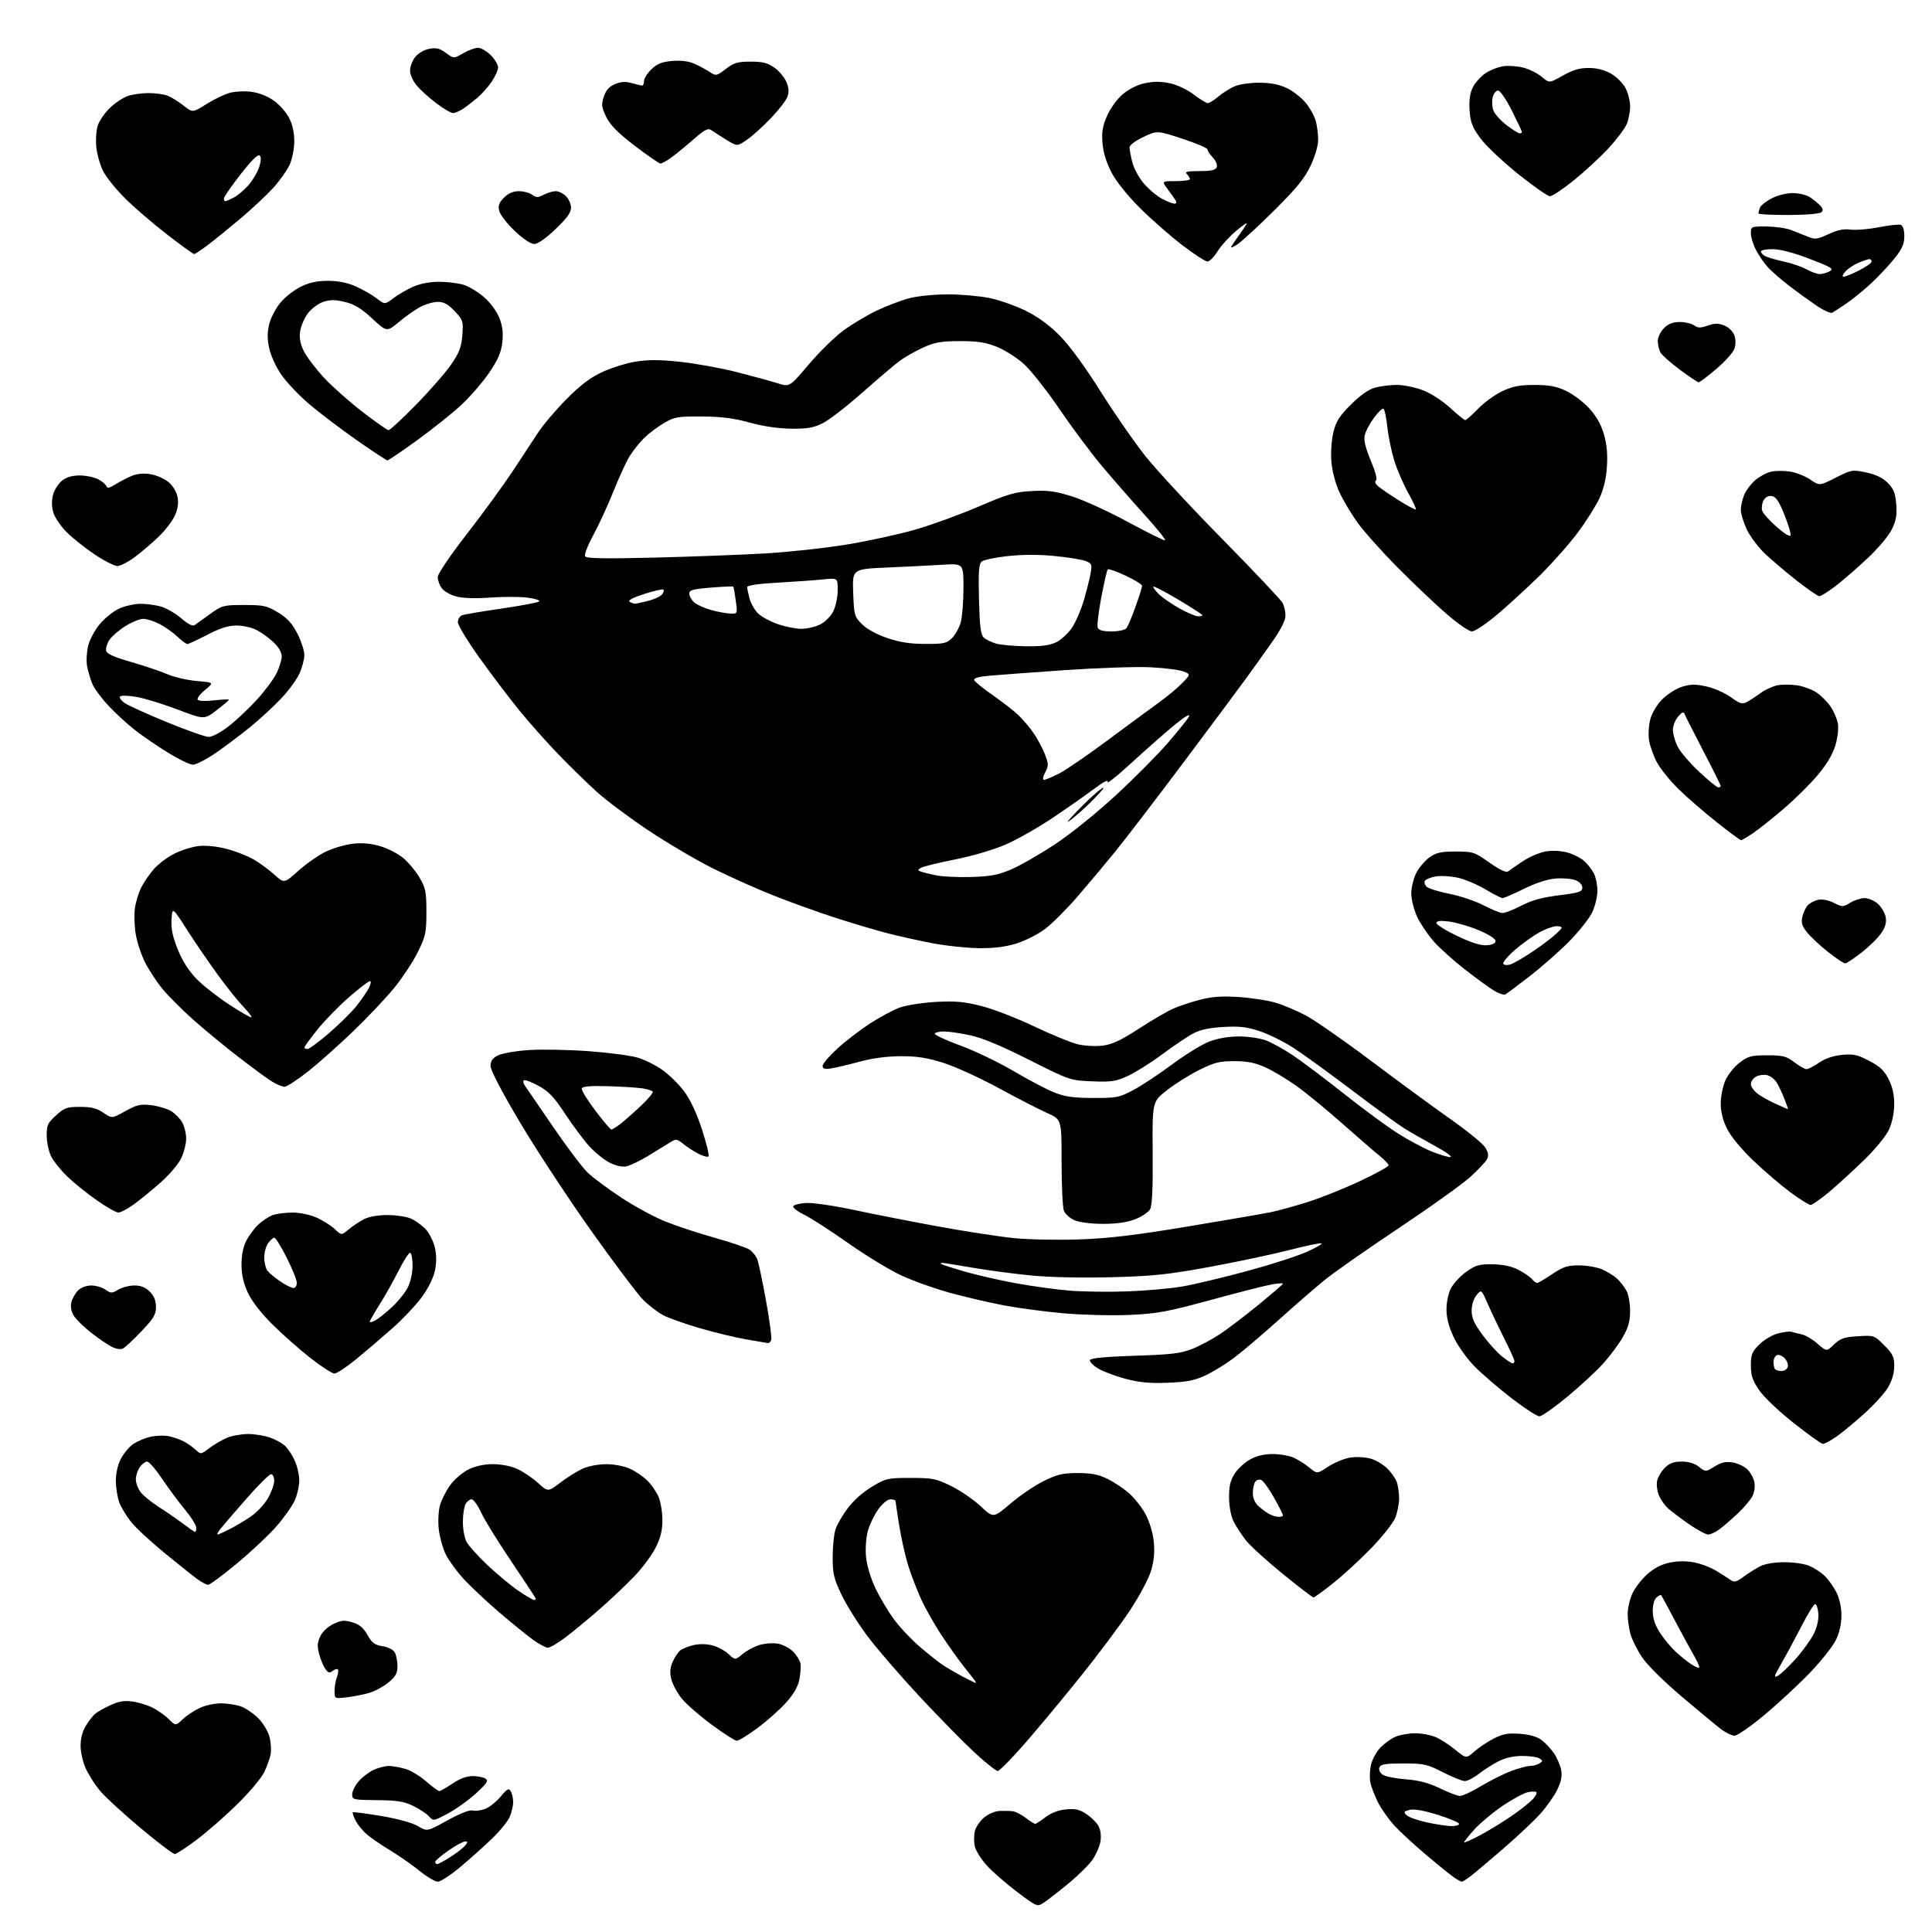<?xml version="1.0" encoding="UTF-8" standalone="no"?>
<svg 
  version="1.1" 
  xmlns="http://www.w3.org/2000/svg" 
  xmlns:xlink="http://www.w3.org/1999/xlink" 
  xmlns:svg="http://www.w3.org/2000/svg"
  xmlns:rdf="http://www.w3.org/1999/02/22-rdf-syntax-ns#"
  xmlns:cc="http://creativecommons.org/ns#"
  xmlns:dc="http://purl.org/dc/elements/1.1/"
  viewBox="0 0 768 768"
  width="768"
  height="768"
>
<style>svg {background-color: white; }</style>"
<path stroke="none" fill="black" fill-rule="evenodd" d="M414.88,756.36C412.28,758.05 412.21,758.02 404.09,751.89C399.60,748.50 394.17,743.73 392.03,741.29C389.88,738.86 387.84,735.55 387.49,733.93C387.13,732.32 387.13,729.66 387.49,728.03C387.85,726.39 389.50,723.92 391.15,722.53C392.85,721.09 395.53,719.95 397.33,719.88C399.07,719.82 401.40,719.86 402.50,719.98C403.60,720.09 405.93,721.27 407.68,722.59C409.43,723.92 411.15,725.00 411.50,725.00C411.85,725.00 413.70,723.81 415.61,722.35C417.86,720.63 420.74,719.54 423.79,719.26C427.56,718.91 429.19,719.29 431.99,721.19C433.90,722.49 436.05,724.67 436.76,726.03C437.51,727.48 437.80,729.95 437.45,732.00C437.13,733.92 435.72,737.16 434.33,739.20C432.94,741.23 428.58,745.55 424.65,748.78C420.72,752.02 416.32,755.43 414.88,756.36zM174.03,748.00C172.95,748.00 169.70,746.07 166.79,743.71C163.88,741.35 158.67,737.71 155.22,735.62C151.76,733.53 147.58,730.68 145.93,729.29C144.28,727.90 142.24,725.42 141.39,723.79C140.54,722.15 140.03,720.64 140.24,720.43C140.45,720.22 145.55,720.88 151.56,721.89C158.16,723.01 163.95,724.61 166.16,725.92C169.81,728.09 169.81,728.09 177.87,723.63C182.99,720.80 186.68,719.36 187.97,719.70C189.10,720.00 191.38,719.67 193.05,718.98C194.72,718.29 197.43,716.10 199.07,714.11C201.53,711.13 202.22,710.76 203.01,712.00C203.54,712.83 203.98,714.75 203.98,716.28C203.99,717.81 203.37,720.51 202.61,722.28C201.85,724.05 198.58,728.02 195.36,731.11C192.14,734.19 186.46,739.26 182.74,742.36C179.02,745.46 175.10,748.00 174.03,748.00zM581.09,748.00C580.73,748.00 579.33,747.23 577.97,746.29C576.61,745.34 571.67,741.36 567.00,737.42C562.33,733.49 556.62,728.23 554.31,725.73C552.01,723.23 549.04,719.00 547.71,716.34C546.38,713.68 545.03,710.12 544.71,708.44C544.39,706.76 544.51,703.67 544.98,701.58C545.45,699.49 547.11,696.42 548.67,694.77C550.23,693.11 552.95,691.13 554.72,690.38C556.49,689.62 559.99,689.00 562.50,689.00C565.01,689.00 568.64,689.66 570.57,690.47C572.50,691.27 576.05,693.54 578.45,695.51C582.82,699.10 582.82,699.10 586.16,696.18C588.00,694.58 591.49,692.26 593.92,691.03C597.44,689.24 599.54,688.87 604.18,689.21C607.95,689.48 611.00,690.35 612.76,691.66C614.27,692.77 616.50,695.16 617.73,696.95C618.95,698.75 620.23,701.73 620.58,703.58C621.03,705.98 620.59,708.22 619.03,711.45C617.82,713.93 614.79,718.24 612.28,721.03C609.78,723.81 603.18,730.03 597.61,734.84C592.05,739.64 586.20,744.57 584.62,745.79C583.03,747.01 581.44,748.00 581.09,748.00zM173.80,741.00C174.25,741.00 176.61,739.73 179.05,738.17C181.50,736.61 184.12,734.59 184.87,733.67C186.03,732.26 186.03,732.00 184.88,732.00C184.13,732.00 181.15,733.63 178.26,735.62C175.37,737.61 173.00,739.64 173.00,740.12C173.00,740.60 173.36,741.00 173.80,741.00zM69.47,737.00C68.76,737.00 62.54,732.27 55.65,726.49C48.76,720.71 41.53,714.05 39.60,711.68C37.66,709.32 35.17,705.39 34.06,702.94C32.95,700.50 32.04,696.48 32.03,694.00C32.01,691.15 32.78,688.23 34.13,686.02C35.30,684.10 36.98,681.94 37.88,681.21C38.77,680.48 41.48,678.96 43.90,677.83C47.18,676.30 49.42,675.92 52.66,676.37C55.05,676.69 58.70,677.83 60.77,678.88C62.83,679.94 65.71,681.99 67.17,683.44C69.81,686.08 69.81,686.08 72.65,683.41C74.22,681.93 77.30,679.90 79.50,678.89C81.70,677.87 85.53,677.07 88.00,677.10C90.47,677.13 93.99,677.69 95.81,678.35C97.63,679.01 100.66,681.06 102.56,682.91C104.47,684.79 106.48,688.07 107.09,690.32C107.69,692.55 107.90,695.74 107.57,697.41C107.23,699.08 106.08,702.28 105.00,704.51C103.92,706.74 99.31,712.26 94.77,716.77C90.22,721.28 82.96,727.68 78.63,730.99C74.30,734.29 70.18,737.00 69.47,737.00zM588.75,729.32C592.46,727.31 598.20,723.77 601.50,721.45C604.80,719.13 608.36,716.28 609.41,715.11C610.46,713.94 611.06,712.72 610.73,712.40C610.41,712.07 608.85,712.09 607.28,712.44C605.71,712.78 601.26,715.19 597.41,717.78C593.56,720.38 588.51,724.58 586.20,727.11C583.89,729.65 582.00,732.00 582.00,732.34C582.00,732.68 585.04,731.32 588.75,729.32zM576.75,725.90C578.54,725.95 580.00,725.56 580.00,725.03C580.00,724.50 576.18,722.87 571.52,721.42C566.03,719.71 562.09,719.01 560.36,719.45C558.05,720.03 557.88,720.31 559.11,721.54C559.90,722.33 563.45,723.60 567.02,724.38C570.58,725.16 574.96,725.84 576.75,725.90zM178.05,720.89C172.35,723.93 172.26,723.95 170.51,722.01C169.53,720.93 166.70,719.07 164.21,717.86C160.56,716.09 157.81,715.66 149.85,715.59C140.44,715.50 140.00,715.40 140.00,713.33C140.00,712.13 141.12,709.82 142.49,708.20C143.86,706.57 146.51,704.51 148.39,703.62C150.27,702.73 153.03,702.00 154.54,702.00C156.04,702.00 159.03,702.53 161.19,703.18C163.35,703.82 167.07,706.07 169.46,708.18C171.85,710.28 174.19,711.99 174.65,711.98C175.12,711.97 177.48,710.62 179.90,708.98C182.79,707.02 185.54,706.01 187.90,706.02C189.88,706.02 192.18,706.49 193.00,707.05C194.24,707.89 193.56,708.92 189.16,712.94C186.23,715.62 181.23,719.20 178.05,720.89zM580.30,713.92C581.30,713.96 585.09,712.20 588.73,710.01C592.38,707.81 597.77,705.11 600.72,704.01C603.66,702.90 607.07,701.99 608.29,701.98C609.50,701.98 611.17,701.53 612.00,700.98C613.33,700.11 613.33,699.89 612.00,699.02C611.17,698.47 608.12,698.02 605.21,698.02C601.77,698.01 598.45,698.74 595.71,700.13C593.39,701.31 589.86,703.56 587.86,705.13C585.85,706.71 583.36,708.00 582.31,708.00C581.26,708.00 577.33,706.42 573.57,704.50C567.27,701.27 566.04,701.00 557.84,701.00C550.73,701.00 548.82,701.31 548.34,702.55C548.00,703.44 548.52,704.66 549.56,705.42C550.55,706.14 554.67,706.99 558.71,707.29C563.98,707.69 567.81,708.70 572.28,710.84C575.70,712.49 579.31,713.87 580.30,713.92zM396.60,704.00C395.93,704.00 391.84,700.74 387.52,696.76C383.19,692.77 373.36,682.76 365.67,674.51C357.97,666.25 348.63,655.45 344.91,650.50C341.19,645.55 336.54,638.14 334.57,634.03C331.44,627.48 331.00,625.62 331.00,618.93C331.00,614.73 331.51,609.77 332.14,607.90C332.76,606.03 334.95,602.25 337.01,599.50C339.20,596.56 343.16,593.05 346.59,591.00C352.18,587.65 352.85,587.50 361.99,587.50C370.76,587.50 372.09,587.77 378.17,590.76C381.82,592.56 387.07,596.16 389.84,598.76C394.88,603.50 394.88,603.50 401.69,597.69C405.44,594.50 411.39,590.46 414.92,588.72C420.31,586.07 422.49,585.56 428.42,585.56C433.69,585.56 436.67,586.14 440.08,587.79C442.59,589.01 446.43,591.53 448.61,593.40C450.78,595.26 453.79,599.03 455.29,601.78C456.93,604.80 458.25,609.14 458.63,612.71C459.06,616.83 458.75,620.34 457.62,624.22C456.69,627.42 453.08,634.24 449.17,640.16C445.41,645.84 436.56,657.70 429.48,666.50C422.41,675.30 412.40,687.34 407.23,693.25C402.06,699.16 397.28,704.00 396.60,704.00zM292.88,691.97C292.12,691.95 287.65,689.10 282.95,685.62C278.25,682.15 272.95,677.55 271.18,675.40C269.40,673.26 267.50,669.83 266.95,667.79C266.20,665.01 266.29,663.25 267.32,660.79C268.07,658.98 269.42,656.89 270.32,656.15C271.21,655.41 273.64,654.41 275.72,653.94C278.00,653.42 280.98,653.47 283.24,654.07C285.29,654.62 288.16,656.17 289.61,657.52C292.25,659.96 292.25,659.96 295.17,657.51C296.78,656.16 299.83,654.53 301.95,653.90C304.07,653.26 307.38,653.04 309.29,653.39C311.21,653.75 313.90,655.17 315.28,656.55C316.65,657.92 317.96,660.05 318.19,661.27C318.41,662.50 318.21,665.39 317.75,667.70C317.18,670.51 315.43,673.53 312.43,676.87C309.97,679.60 304.87,684.13 301.11,686.92C297.34,689.71 293.64,691.99 292.88,691.97zM689.50,689.97C688.40,689.95 685.90,688.72 683.94,687.22C681.98,685.72 674.92,679.86 668.25,674.20C661.21,668.22 654.68,661.72 652.68,658.70C650.78,655.84 648.73,651.70 648.12,649.50C647.51,647.30 647.02,643.70 647.03,641.50C647.04,639.30 647.86,635.70 648.87,633.50C649.87,631.30 652.51,627.86 654.73,625.86C657.41,623.44 660.40,621.87 663.63,621.18C666.78,620.51 670.24,620.47 673.41,621.07C676.11,621.58 680.16,623.13 682.41,624.52C684.66,625.90 687.22,627.55 688.11,628.17C689.40,629.08 690.41,628.80 693.11,626.78C694.97,625.38 697.94,623.51 699.70,622.62C701.66,621.63 705.39,621.00 709.33,621.00C712.86,621.00 717.28,621.64 719.14,622.41C721.00,623.19 723.72,624.93 725.18,626.29C726.64,627.64 728.77,630.59 729.92,632.83C731.24,635.43 732.00,638.82 732.00,642.14C732.00,645.49 731.21,649.01 729.80,651.92C728.59,654.42 723.97,660.25 719.55,664.87C715.12,669.48 707.00,677.03 701.50,681.63C696.00,686.22 690.60,689.98 689.50,689.97zM137.96,674.69C133.00,675.28 133.00,675.28 133.00,672.20C133.00,670.51 133.42,668.02 133.94,666.67C134.45,665.31 134.60,663.94 134.28,663.61C133.95,663.28 133.03,663.56 132.23,664.22C131.07,665.19 130.50,665.04 129.37,663.49C128.59,662.43 127.48,659.77 126.89,657.58C126.04,654.43 126.13,652.96 127.32,650.46C128.20,648.61 130.35,646.59 132.55,645.54C135.68,644.06 136.90,643.95 140.09,644.91C142.89,645.75 144.48,647.08 146.07,649.92C147.85,653.07 148.95,653.90 152.09,654.40C154.41,654.77 156.35,655.78 156.97,656.94C157.54,658.00 158.00,660.44 158.00,662.36C158.00,665.15 157.28,666.45 154.44,668.79C152.49,670.40 149.10,672.25 146.91,672.91C144.72,673.57 140.69,674.37 137.96,674.69zM387.86,669.00C388.07,669.00 387.82,668.44 387.30,667.75C386.78,667.06 384.75,664.48 382.78,662.00C380.81,659.52 376.94,654.07 374.17,649.87C371.40,645.68 367.75,639.19 366.06,635.47C364.37,631.74 362.08,625.75 360.97,622.15C359.85,618.56 358.29,611.54 357.48,606.56C356.67,601.58 356.01,597.16 356.00,596.75C356.00,596.34 355.10,596.00 354.01,596.00C352.83,596.00 350.83,597.63 349.15,599.95C347.58,602.13 345.71,605.96 345.01,608.48C344.27,611.10 343.95,615.49 344.25,618.77C344.56,622.21 346.03,627.18 347.94,631.22C349.69,634.91 353.03,640.54 355.38,643.72C357.72,646.90 362.31,651.78 365.57,654.56C368.83,657.35 372.85,660.55 374.50,661.68C376.15,662.81 379.75,664.91 382.49,666.36C385.24,667.81 387.66,669.00 387.86,669.00zM706.74,666.14C707.88,665.53 711.11,662.45 713.92,659.30C716.73,656.14 719.95,651.66 721.08,649.34C722.35,646.72 723.01,643.66 722.81,641.30C722.64,639.21 722.05,637.58 721.50,637.68C720.95,637.78 718.47,641.83 715.98,646.68C713.49,651.53 709.93,658.14 708.06,661.37C705.18,666.37 704.98,667.08 706.74,666.14zM675.32,663.00C675.80,663.00 675.08,661.09 673.73,658.75C672.38,656.41 668.89,650.00 665.97,644.50C663.05,639.00 660.53,634.32 660.36,634.11C660.19,633.89 659.36,634.28 658.52,634.98C657.60,635.74 657.00,637.90 657.00,640.43C657.00,643.33 657.88,645.97 659.87,649.05C661.45,651.50 664.26,654.89 666.12,656.60C667.98,658.30 670.61,660.44 671.97,661.35C673.33,662.26 674.84,663.00 675.32,663.00zM217.81,655.00C216.98,655.00 214.32,653.58 211.90,651.84C209.48,650.10 203.38,645.15 198.35,640.84C193.32,636.53 186.95,630.54 184.21,627.54C181.46,624.53 178.28,620.14 177.14,617.79C176.00,615.43 174.78,611.02 174.43,608.00C174.07,604.94 174.27,600.71 174.87,598.48C175.47,596.27 177.33,592.59 179.01,590.30C180.69,588.02 183.99,585.21 186.35,584.07C189.10,582.74 192.57,582.01 196.07,582.02C199.20,582.03 203.25,582.84 205.64,583.92C207.91,584.96 211.59,587.44 213.81,589.45C217.85,593.10 217.85,593.10 222.68,589.40C225.33,587.37 229.30,584.88 231.50,583.87C233.83,582.81 237.80,582.04 241.00,582.04C244.22,582.04 248.16,582.81 250.50,583.88C252.70,584.89 255.80,587.02 257.39,588.61C258.98,590.20 260.96,593.08 261.78,595.00C262.61,596.92 263.30,601.04 263.31,604.15C263.33,608.30 262.63,611.21 260.66,615.15C259.19,618.09 255.40,623.21 252.24,626.52C249.08,629.83 242.88,635.71 238.46,639.58C234.04,643.45 227.93,648.50 224.87,650.81C221.82,653.11 218.64,655.00 217.81,655.00zM212.24,636.00C212.66,636.00 213.00,635.80 213.00,635.54C213.00,635.29 208.65,628.67 203.34,620.81C198.02,612.96 192.59,604.17 191.27,601.27C189.94,598.37 188.23,596.00 187.46,596.00C186.70,596.00 185.60,596.87 185.04,597.93C184.47,599.00 184.00,602.17 184.00,604.98C184.00,607.80 184.64,611.34 185.43,612.86C186.21,614.38 190.02,618.61 193.89,622.26C197.77,625.91 203.31,630.50 206.20,632.45C209.10,634.40 211.82,636.00 212.24,636.00zM522.13,635.00C521.73,635.00 516.21,630.78 509.87,625.61C503.54,620.45 496.98,614.49 495.31,612.36C493.64,610.24 491.46,606.92 490.47,605.00C489.36,602.85 488.63,599.19 488.58,595.50C488.52,590.96 489.04,588.64 490.70,585.96C491.91,584.02 494.67,581.43 496.84,580.21C499.48,578.73 502.46,578.00 505.92,578.00C508.75,578.00 512.51,578.66 514.28,579.46C516.05,580.27 518.87,582.05 520.54,583.43C523.58,585.93 523.58,585.93 528.01,582.99C530.45,581.38 534.42,579.76 536.82,579.40C539.26,579.03 542.86,579.24 544.96,579.87C547.03,580.49 549.96,582.24 551.48,583.75C553.00,585.26 554.67,587.62 555.19,589.00C555.72,590.38 556.16,593.34 556.16,595.58C556.16,597.83 555.46,601.36 554.59,603.44C553.72,605.52 549.52,610.83 545.26,615.25C540.99,619.66 534.21,625.92 530.18,629.14C526.16,632.36 522.54,635.00 522.13,635.00zM82.73,629.97C82.05,629.95 80.15,628.96 78.50,627.76C76.85,626.56 71.00,621.90 65.50,617.41C60.00,612.91 53.96,607.31 52.08,604.96C50.20,602.61 48.08,599.07 47.37,597.10C46.67,595.12 46.07,591.34 46.04,588.71C46.02,585.83 46.79,582.37 47.98,580.04C49.06,577.91 51.25,575.25 52.83,574.12C54.41,573.00 57.57,571.66 59.85,571.14C62.14,570.63 65.48,570.54 67.28,570.95C69.07,571.36 71.66,572.26 73.02,572.97C74.39,573.67 76.48,575.14 77.68,576.23C79.85,578.21 79.85,578.21 83.23,575.64C85.09,574.22 88.26,572.37 90.27,571.53C92.29,570.69 96.09,570.02 98.72,570.04C101.35,570.07 105.22,570.70 107.32,571.45C109.42,572.20 112.07,573.64 113.21,574.65C114.35,575.67 116.11,578.30 117.12,580.50C118.13,582.70 118.96,586.30 118.96,588.50C118.96,590.70 118.14,594.30 117.14,596.50C116.14,598.70 112.88,603.30 109.91,606.72C106.93,610.14 99.88,616.77 94.23,621.47C88.57,626.16 83.40,629.99 82.73,629.97zM86.47,610.00C86.80,610.00 88.97,609.04 91.29,607.86C93.61,606.69 97.40,604.42 99.73,602.83C102.05,601.24 105.09,598.00 106.48,595.63C107.86,593.26 109.00,590.13 109.00,588.66C109.00,587.19 108.44,586.01 107.75,586.01C107.06,586.02 102.67,590.38 98.00,595.70C93.33,601.02 88.68,606.42 87.68,607.69C86.68,608.96 86.13,610.00 86.47,610.00zM679.03,610.00C678.10,610.00 674.67,608.15 671.42,605.89C668.16,603.63 664.43,600.82 663.12,599.64C661.81,598.46 660.17,596.15 659.46,594.50C658.76,592.85 658.42,590.27 658.70,588.77C658.99,587.28 660.36,584.91 661.75,583.52C663.65,581.62 665.31,581.00 668.50,581.00C671.27,581.00 673.64,581.72 675.37,583.08C678.01,585.16 678.01,585.16 681.57,582.96C684.22,581.32 686.04,580.91 688.71,581.34C690.68,581.66 693.30,582.87 694.53,584.03C695.77,585.19 697.05,587.49 697.38,589.14C697.73,590.92 697.40,593.23 696.57,594.82C695.79,596.29 693.21,599.34 690.83,601.59C688.45,603.83 685.20,606.65 683.62,607.84C682.03,609.03 679.97,610.00 679.03,610.00zM77.58,609.00C77.81,609.00 78.00,608.21 78.00,607.24C78.00,606.28 75.95,603.01 73.45,599.99C70.95,596.97 66.86,591.46 64.37,587.75C61.88,584.04 59.23,581.00 58.48,581.00C57.73,581.00 56.41,582.00 55.56,583.22C54.70,584.44 54.00,586.63 54.00,588.09C54.00,589.54 54.89,591.86 55.98,593.25C57.07,594.63 60.33,597.27 63.23,599.12C66.13,600.96 70.45,603.94 72.83,605.73C75.21,607.53 77.34,609.00 77.58,609.00zM508.25,602.97C509.21,602.99 510.00,602.71 510.00,602.35C510.00,601.99 508.39,598.81 506.42,595.28C504.44,591.76 502.15,588.61 501.31,588.29C500.48,587.97 499.40,588.34 498.91,589.10C498.43,589.87 498.02,591.88 498.02,593.58C498.01,595.51 498.84,597.41 500.25,598.69C501.49,599.81 503.40,601.22 504.50,601.83C505.60,602.44 507.29,602.95 508.25,602.97zM724.61,573.97C724.00,573.95 718.81,570.24 713.07,565.72C707.16,561.06 701.21,555.40 699.32,552.64C696.65,548.73 696.00,546.80 696.00,542.79C696.00,538.47 696.45,537.35 699.31,534.49C701.13,532.67 704.46,530.68 706.70,530.08C708.95,529.48 711.40,529.17 712.14,529.41C712.89,529.64 714.73,530.10 716.23,530.43C717.73,530.76 720.57,532.44 722.53,534.16C726.09,537.29 726.09,537.29 729.06,534.44C731.56,532.04 733.06,531.53 738.52,531.18C744.96,530.77 745.03,530.79 749.00,534.77C752.42,538.19 753.00,539.38 753.00,543.04C753.00,545.78 752.12,548.83 750.56,551.48C749.22,553.77 744.83,558.59 740.81,562.18C736.79,565.78 731.75,569.91 729.61,571.36C727.47,572.81 725.22,573.99 724.61,573.97zM611.93,563.00C610.97,563.00 605.99,559.76 600.85,555.80C595.71,551.84 589.08,546.14 586.13,543.13C583.15,540.10 579.47,534.94 577.88,531.58C575.90,527.40 575.00,523.93 575.00,520.48C575.00,517.52 575.76,514.04 576.85,511.98C577.87,510.07 580.61,507.15 582.94,505.50C586.59,502.91 588.02,502.51 593.34,502.58C597.49,502.64 600.82,503.35 603.57,504.76C605.80,505.91 608.22,507.56 608.94,508.43C609.66,509.29 610.59,510.00 611.02,510.00C611.45,510.00 614.14,508.43 617.00,506.50C621.36,503.57 623.08,503.00 627.63,503.00C630.62,503.00 634.73,503.70 636.77,504.55C638.81,505.40 641.53,507.09 642.83,508.30C644.13,509.51 645.82,511.72 646.60,513.20C647.37,514.69 648.00,518.29 647.99,521.20C647.98,525.20 647.27,527.73 645.10,531.52C643.52,534.27 640.04,538.97 637.36,541.95C634.69,544.93 628.26,550.89 623.08,555.19C617.90,559.48 612.88,563.00 611.93,563.00zM464.06,549.67C456.80,549.93 452.73,549.54 447.15,548.03C443.11,546.93 438.25,545.08 436.35,543.91C434.46,542.74 433.08,541.27 433.28,540.64C433.54,539.87 439.39,539.31 451.08,538.93C465.66,538.46 469.38,538.01 473.91,536.22C476.89,535.04 481.84,532.40 484.91,530.37C487.98,528.33 494.89,523.07 500.25,518.69C505.61,514.30 510.00,510.52 510.00,510.27C510.00,510.03 508.09,510.15 505.75,510.54C503.41,510.93 492.50,513.70 481.50,516.70C463.79,521.52 460.06,522.21 448.91,522.70C441.99,523.00 430.29,522.72 422.91,522.07C415.54,521.42 404.77,519.99 399.00,518.89C393.23,517.79 383.55,515.54 377.50,513.88C371.45,512.22 362.73,509.09 358.11,506.93C353.50,504.77 344.03,498.99 337.07,494.09C330.12,489.19 322.30,484.15 319.70,482.88C317.10,481.62 315.13,480.12 315.31,479.54C315.50,478.97 317.76,478.36 320.33,478.20C322.92,478.03 331.34,479.24 339.25,480.93C347.09,482.61 362.19,485.57 372.80,487.51C383.42,489.45 396.92,491.54 402.80,492.14C408.69,492.74 420.47,492.99 429.00,492.69C440.76,492.28 451.14,491.04 472.00,487.58C487.12,485.07 501.98,482.51 505.00,481.90C508.02,481.29 514.77,479.43 520.00,477.77C525.23,476.11 534.56,472.36 540.75,469.44C546.94,466.53 552.00,463.73 552.00,463.24C552.00,462.74 550.30,460.97 548.21,459.29C546.13,457.62 539.49,451.87 533.46,446.52C527.43,441.17 519.35,434.54 515.50,431.78C511.65,429.02 506.03,425.65 503.02,424.29C498.90,422.44 495.83,421.82 490.64,421.82C484.74,421.82 482.71,422.34 476.62,425.37C472.70,427.33 466.92,430.97 463.77,433.46C458.04,438.00 458.04,438.00 458.21,458.25C458.32,472.19 458.01,479.17 457.20,480.66C456.55,481.85 453.88,483.65 451.26,484.66C448.07,485.90 443.87,486.50 438.50,486.50C433.87,486.50 429.09,485.91 427.17,485.09C425.33,484.32 423.42,482.60 422.92,481.28C422.41,479.95 422.00,471.24 422.00,461.92C422.00,444.97 422.00,444.97 416.25,442.44C413.09,441.04 404.43,436.58 397.00,432.54C389.57,428.49 379.68,423.97 375.00,422.50C368.50,420.46 364.50,419.83 358.00,419.86C352.47,419.88 346.71,420.66 341.50,422.08C337.10,423.28 332.04,424.47 330.25,424.74C327.81,425.10 327.00,424.84 327.00,423.71C327.00,422.88 329.59,419.83 332.75,416.93C335.91,414.03 341.75,409.53 345.72,406.93C349.69,404.34 355.09,401.44 357.72,400.51C360.35,399.57 366.79,398.57 372.04,398.28C379.73,397.85 383.22,398.17 390.04,399.88C394.69,401.06 404.12,404.69 411.00,407.97C417.88,411.24 425.66,414.45 428.31,415.09C430.95,415.74 435.38,416.00 438.16,415.67C442.06,415.21 445.35,413.68 452.63,408.97C457.81,405.61 464.00,402.00 466.38,400.95C468.77,399.89 473.60,398.29 477.11,397.39C481.87,396.16 485.80,395.90 492.50,396.34C497.45,396.67 503.98,397.67 507.00,398.56C510.02,399.46 515.42,401.73 519.00,403.61C522.58,405.50 534.35,413.69 545.17,421.83C556.00,429.96 570.25,440.41 576.85,445.06C583.46,449.70 589.59,454.73 590.47,456.23C591.66,458.23 591.82,459.46 591.08,460.85C590.53,461.88 587.57,465.02 584.51,467.82C581.45,470.62 568.72,479.73 556.22,488.07C543.72,496.41 530.58,505.60 527.00,508.48C523.42,511.36 515.10,518.57 508.50,524.51C501.90,530.44 493.80,537.32 490.50,539.79C487.20,542.26 482.05,545.42 479.06,546.80C474.72,548.81 471.68,549.39 464.06,549.67zM132.94,546.00C132.02,546.00 127.72,543.22 123.39,539.82C119.05,536.42 112.24,530.40 108.26,526.44C103.76,521.97 100.08,517.22 98.52,513.87C96.77,510.10 96.02,506.77 96.01,502.71C96.00,498.96 96.67,495.61 97.91,493.21C98.96,491.17 101.10,488.29 102.66,486.81C104.22,485.34 106.77,483.65 108.32,483.06C109.86,482.48 113.46,482.01 116.32,482.02C119.35,482.03 123.37,482.89 126.00,484.08C128.47,485.20 131.67,487.24 133.11,488.61C135.72,491.11 135.72,491.11 138.61,488.69C140.20,487.37 142.94,485.54 144.70,484.64C146.63,483.65 150.31,483.00 153.98,483.00C157.33,483.00 161.51,483.62 163.28,484.38C165.05,485.13 167.71,487.05 169.19,488.63C170.67,490.21 172.33,493.51 172.88,495.97C173.56,498.98 173.55,502.00 172.86,505.22C172.24,508.11 170.15,512.29 167.58,515.75C165.25,518.91 160.00,524.46 155.92,528.07C151.84,531.68 145.37,537.19 141.56,540.32C137.74,543.44 133.86,546.00 132.94,546.00zM708.20,545.00C709.22,545.00 710.33,544.31 710.65,543.46C710.98,542.62 710.47,541.07 709.53,540.03C708.58,538.99 707.18,538.38 706.41,538.67C705.63,538.97 705.00,540.22 705.00,541.44C705.00,542.66 705.30,543.97 705.67,544.33C706.03,544.70 707.17,545.00 708.20,545.00zM601.25,541.95C601.66,541.98 602.00,541.56 602.00,541.03C602.00,540.50 600.23,536.56 598.06,532.28C595.90,528.00 592.94,521.80 591.49,518.50C588.86,512.50 588.86,512.50 586.93,514.86C585.78,516.27 585.00,518.75 585.00,521.00C585.00,523.89 586.02,526.16 589.32,530.64C591.70,533.86 595.19,537.72 597.07,539.20C598.96,540.69 600.84,541.93 601.25,541.95zM48.96,536.02C48.01,536.53 46.26,536.28 44.45,535.38C42.83,534.57 39.09,532.01 36.15,529.70C33.21,527.39 30.10,524.33 29.25,522.89C28.28,521.24 27.96,519.31 28.38,517.62C28.75,516.15 29.94,514.06 31.03,512.97C32.19,511.81 34.35,511.00 36.28,511.00C38.08,511.00 40.61,511.74 41.90,512.64C44.08,514.17 44.45,514.17 47.03,512.64C48.56,511.74 51.45,511.00 53.45,511.00C55.98,511.00 57.84,511.75 59.55,513.45C61.25,515.16 62.00,517.02 62.00,519.53C62.00,522.57 61.08,524.11 56.26,529.17C53.10,532.48 49.82,535.56 48.96,536.02zM305.28,533.91C304.85,533.86 300.90,533.18 296.50,532.40C292.10,531.62 283.84,529.62 278.15,527.96C272.45,526.30 265.99,524.02 263.80,522.90C261.61,521.78 257.94,518.98 255.65,516.67C253.37,514.37 244.07,502.03 235.00,489.25C225.93,476.46 213.21,457.12 206.75,446.25C199.49,434.03 195.01,425.46 195.00,423.78C195.00,421.78 195.77,420.65 197.90,419.55C199.49,418.73 205.00,417.77 210.15,417.42C215.29,417.08 226.03,417.27 234.00,417.86C241.97,418.44 250.77,419.60 253.54,420.44C256.31,421.27 260.74,423.48 263.37,425.36C266.00,427.23 269.86,431.02 271.93,433.79C274.38,437.04 276.89,442.40 279.02,448.91C280.84,454.47 282.02,459.31 281.65,459.68C281.28,460.05 279.52,459.61 277.74,458.69C275.96,457.78 273.24,456.02 271.70,454.78C269.15,452.73 268.71,452.67 266.54,454.02C265.24,454.83 261.37,457.21 257.94,459.30C254.51,461.40 250.49,463.35 249.00,463.65C247.33,463.98 244.79,463.42 242.35,462.18C240.18,461.07 236.60,458.20 234.38,455.79C232.16,453.39 227.82,447.59 224.74,442.90C220.20,436.01 218.15,433.86 214.00,431.59C211.17,430.06 208.57,429.09 208.22,429.45C207.86,429.80 208.00,430.68 208.54,431.40C209.07,432.12 214.06,439.41 219.64,447.60C225.22,455.80 231.52,464.15 233.64,466.16C235.76,468.18 241.78,472.65 247.00,476.09C252.22,479.53 260.10,483.80 264.50,485.57C268.90,487.34 277.68,490.24 284.00,492.01C290.32,493.78 296.53,495.87 297.79,496.66C299.06,497.46 300.51,499.22 301.03,500.59C301.55,501.95 303.13,509.42 304.53,517.19C305.94,524.96 306.86,531.92 306.58,532.66C306.29,533.40 305.71,533.96 305.28,533.91zM149.14,524.92C150.32,524.29 153.29,521.93 155.73,519.68C158.17,517.43 161.03,513.90 162.08,511.83C163.22,509.61 164.00,506.03 164.00,503.04C164.00,500.27 163.56,498.00 163.01,498.00C162.47,498.00 160.39,501.25 158.39,505.22C156.39,509.19 153.01,515.20 150.88,518.58C148.74,521.95 147.00,525.02 147.00,525.39C147.00,525.77 147.96,525.55 149.14,524.92zM448.00,513.35C455.43,513.09 465.32,512.21 470.00,511.40C474.68,510.59 486.15,507.86 495.50,505.33C504.85,502.81 515.60,499.36 519.40,497.67C523.19,495.98 525.83,494.44 525.25,494.25C524.68,494.06 518.88,495.27 512.36,496.95C505.84,498.62 491.73,501.61 481.00,503.59C464.43,506.64 458.59,507.26 442.18,507.71C430.80,508.02 417.79,507.76 410.53,507.08C403.75,506.44 393.09,505.04 386.85,503.97C380.61,502.89 375.09,502.01 374.58,502.01C374.08,502.00 373.86,502.20 374.10,502.44C374.35,502.68 378.57,504.04 383.49,505.47C388.41,506.89 397.62,509.00 403.97,510.14C410.31,511.29 419.77,512.59 425.00,513.03C430.23,513.48 440.57,513.62 448.00,513.35zM116.64,512.00C117.39,512.00 118.00,511.09 118.00,509.98C118.00,508.87 116.19,504.37 113.99,499.98C111.78,495.59 109.56,492.00 109.05,492.00C108.53,492.00 107.41,493.00 106.56,494.22C105.70,495.44 105.01,498.03 105.03,499.97C105.05,501.91 105.62,504.23 106.30,505.12C106.98,506.01 109.28,507.93 111.41,509.37C113.54,510.82 115.89,512.00 116.64,512.00zM47.04,482.00C46.13,482.00 42.19,479.74 38.27,476.99C34.36,474.23 29.14,470.01 26.67,467.61C24.20,465.21 21.39,461.73 20.42,459.88C19.45,458.02 18.62,454.33 18.58,451.67C18.51,447.33 18.88,446.51 22.24,443.42C25.60,440.34 26.55,440.00 31.84,440.00C36.34,440.00 38.49,440.54 41.10,442.33C44.50,444.66 44.50,444.66 49.81,441.70C54.38,439.15 55.82,438.82 60.08,439.32C62.81,439.65 66.32,440.67 67.88,441.59C69.45,442.51 71.46,444.52 72.36,446.04C73.26,447.56 74.00,450.51 74.00,452.59C74.00,454.67 73.10,458.23 71.99,460.51C70.89,462.79 67.18,467.13 63.74,470.15C60.31,473.18 55.52,477.08 53.10,478.83C50.68,480.57 47.95,482.00 47.04,482.00zM719.70,478.98C719.04,478.98 715.45,476.72 711.73,473.97C708.00,471.22 701.38,465.56 697.02,461.40C692.22,456.81 688.09,451.81 686.54,448.71C684.81,445.23 684.01,442.00 684.02,438.55C684.03,435.77 684.89,431.65 685.91,429.38C686.94,427.12 689.48,423.97 691.56,422.38C694.92,419.83 696.15,419.50 702.50,419.50C708.77,419.50 710.10,419.84 713.26,422.25C715.24,423.76 717.43,425.00 718.13,425.00C718.82,425.00 721.06,423.85 723.09,422.44C725.47,420.79 728.69,419.69 732.14,419.34C736.71,418.89 738.31,419.23 743.00,421.68C747.26,423.90 749.01,425.54 750.75,428.98C752.29,432.03 752.99,435.17 752.98,438.96C752.96,442.34 752.17,446.24 750.93,448.96C749.74,451.59 745.61,456.63 740.89,461.23C736.47,465.53 730.17,471.28 726.88,474.02C723.59,476.76 720.36,478.99 719.70,478.98zM576.50,459.95C577.60,459.94 574.90,457.98 570.50,455.58C566.10,453.18 560.48,449.95 558.00,448.40C555.52,446.84 546.18,440.02 537.23,433.25C528.27,426.47 517.90,418.95 514.17,416.54C510.43,414.12 504.48,411.17 500.94,409.97C495.79,408.23 492.89,407.88 486.50,408.22C481.05,408.52 477.23,409.31 474.50,410.72C472.30,411.86 466.75,415.58 462.17,418.99C457.58,422.40 451.37,426.31 448.36,427.69C443.58,429.88 441.80,430.15 434.15,429.85C425.45,429.50 425.32,429.46 408.95,421.23C397.76,415.60 390.26,412.49 385.50,411.50C381.65,410.69 377.06,410.03 375.31,410.02C373.55,410.01 371.88,410.38 371.59,410.85C371.30,411.32 375.81,413.44 381.61,415.56C387.40,417.69 396.95,422.26 402.82,425.72C408.70,429.19 415.98,433.02 419.00,434.23C423.36,435.97 426.58,436.44 434.50,436.46C443.84,436.49 444.90,436.29 450.50,433.32C453.80,431.57 460.77,426.96 466.00,423.07C471.23,419.18 477.88,415.10 480.79,414.00C484.05,412.77 488.50,412.00 492.41,412.00C495.90,412.00 500.65,412.67 502.98,413.49C505.30,414.31 510.20,416.99 513.85,419.44C517.51,421.89 526.80,428.89 534.50,434.98C542.20,441.08 551.85,448.16 555.94,450.72C560.03,453.28 565.88,456.41 568.94,457.66C572.00,458.92 575.40,459.95 576.50,459.95zM243.03,449.00C243.42,449.00 245.03,448.00 246.62,446.78C248.20,445.56 251.85,442.35 254.72,439.64C257.59,436.93 259.73,434.37 259.47,433.95C259.20,433.52 257.30,432.92 255.24,432.62C253.19,432.31 247.04,431.94 241.58,431.78C234.64,431.58 231.55,431.85 231.27,432.68C231.06,433.33 233.46,437.26 236.61,441.43C239.76,445.59 242.65,449.00 243.03,449.00zM710.74,440.93C710.87,440.97 710.23,439.09 709.31,436.75C708.40,434.41 706.99,431.48 706.20,430.24C705.40,428.99 703.73,427.72 702.47,427.40C701.21,427.09 699.24,427.33 698.09,427.95C696.94,428.57 696.00,429.92 696.00,430.97C696.00,432.01 697.31,433.79 698.91,434.93C700.50,436.07 703.77,437.87 706.16,438.93C708.55,439.99 710.61,440.89 710.74,440.93zM113.11,432.00C112.23,431.99 110.00,431.08 108.16,429.96C106.32,428.84 100.25,424.39 94.66,420.07C89.07,415.75 80.93,409.03 76.57,405.13C72.20,401.23 66.79,395.79 64.54,393.05C62.29,390.31 59.20,385.60 57.68,382.60C56.16,379.60 54.48,374.52 53.95,371.32C53.42,368.12 53.27,363.48 53.63,361.00C53.98,358.52 55.11,354.83 56.14,352.78C57.17,350.73 59.43,347.44 61.17,345.46C62.90,343.49 66.53,340.75 69.24,339.38C71.94,338.01 76.27,336.64 78.86,336.33C81.75,335.99 86.05,336.41 90.01,337.42C93.55,338.33 98.43,340.23 100.85,341.65C103.27,343.07 106.98,345.80 109.10,347.71C112.96,351.20 112.96,351.20 118.73,346.05C121.90,343.22 126.81,339.81 129.64,338.48C132.47,337.14 137.24,335.75 140.23,335.40C143.94,334.97 147.39,335.27 151.09,336.35C154.06,337.22 158.19,339.33 160.25,341.04C162.31,342.75 165.24,346.25 166.75,348.82C169.20,352.99 169.50,354.48 169.50,362.52C169.50,370.73 169.20,372.16 166.16,378.32C164.33,382.05 160.21,388.35 157.01,392.33C153.80,396.31 146.44,404.14 140.63,409.73C134.83,415.32 126.63,422.62 122.41,425.95C118.18,429.28 114.00,432.00 113.11,432.00zM122.25,417.00C122.94,416.99 126.82,414.12 130.89,410.60C134.95,407.09 139.83,402.26 141.73,399.86C143.64,397.46 145.84,394.26 146.62,392.75C147.42,391.22 147.61,390.00 147.06,390.00C146.51,390.00 142.72,392.92 138.63,396.48C134.55,400.04 128.91,405.85 126.10,409.37C123.30,412.90 121.00,416.06 121.00,416.39C121.00,416.73 121.56,417.00 122.25,417.00zM99.94,404.39C100.17,404.16 98.75,402.28 96.77,400.23C94.79,398.18 90.32,392.60 86.83,387.84C83.35,383.08 77.80,374.98 74.50,369.84C68.50,360.50 68.50,360.50 68.19,365.48C67.95,369.16 68.61,372.29 70.66,377.40C72.50,381.96 75.04,385.96 78.09,389.10C80.65,391.72 86.51,396.33 91.12,399.34C95.73,402.36 99.70,404.63 99.94,404.39zM598.43,395.28C597.84,395.62 595.82,394.96 593.93,393.82C592.04,392.68 586.84,388.90 582.37,385.41C577.90,381.93 572.32,376.92 569.98,374.29C567.64,371.65 564.67,367.25 563.37,364.50C562.05,361.70 561.02,357.61 561.01,355.21C561.00,352.85 561.89,349.18 562.98,347.04C564.06,344.91 566.43,342.12 568.23,340.83C570.93,338.91 572.76,338.50 578.67,338.50C585.54,338.50 586.12,338.69 592.08,342.90C596.16,345.77 598.72,346.98 599.48,346.40C600.12,345.90 602.81,344.06 605.45,342.29C608.10,340.53 612.27,338.78 614.73,338.41C617.38,338.02 620.89,338.24 623.35,338.97C625.63,339.64 628.56,341.16 629.85,342.35C631.13,343.53 632.82,345.72 633.60,347.20C634.37,348.69 635.00,351.81 635.00,354.13C635.00,356.46 634.04,360.36 632.86,362.80C631.68,365.23 627.51,370.45 623.61,374.39C619.70,378.33 612.67,384.51 608.00,388.11C603.33,391.72 599.02,394.94 598.43,395.28zM600.33,383.42C601.53,383.05 605.42,380.81 609.00,378.43C612.58,376.05 616.84,372.85 618.48,371.30C621.39,368.58 621.41,368.49 619.24,368.18C618.02,368.01 614.83,369.06 612.15,370.52C609.46,371.98 604.96,375.19 602.13,377.67C599.30,380.14 597.25,382.60 597.58,383.12C597.90,383.65 599.14,383.78 600.33,383.42zM733.50,382.96C732.95,382.98 730.01,381.05 726.98,378.66C723.94,376.28 720.18,372.82 718.64,370.98C716.42,368.35 715.95,367.00 716.42,364.63C716.75,362.98 717.72,360.86 718.57,359.92C719.42,358.98 721.33,357.97 722.81,357.67C724.40,357.35 726.93,357.85 729.00,358.90C732.37,360.61 732.62,360.61 735.50,358.85C737.15,357.84 739.71,357.01 741.19,357.01C742.68,357.00 745.04,358.01 746.45,359.25C747.85,360.49 749.26,362.85 749.57,364.50C749.99,366.67 749.50,368.46 747.82,370.95C746.54,372.84 743.02,376.31 740.00,378.65C736.97,381.00 734.05,382.94 733.50,382.96zM389.14,376.91C384.39,376.85 376.23,376.00 371.00,375.01C365.77,374.03 357.68,372.23 353.00,371.03C348.32,369.83 338.88,367.03 332.00,364.80C325.12,362.58 313.98,358.56 307.24,355.88C300.49,353.20 289.63,348.32 283.10,345.05C276.56,341.77 265.07,334.99 257.56,329.97C250.05,324.95 240.89,318.10 237.20,314.75C233.52,311.40 226.75,304.80 222.18,300.08C217.60,295.36 210.56,287.45 206.52,282.50C202.49,277.55 195.33,268.10 190.61,261.50C185.89,254.90 182.02,248.54 182.01,247.36C182.01,246.18 182.75,244.93 183.66,244.58C184.57,244.23 191.66,243.03 199.41,241.91C207.16,240.79 213.87,239.51 214.33,239.07C214.78,238.62 212.67,237.94 209.63,237.56C206.60,237.18 199.93,237.18 194.81,237.55C188.84,237.98 183.99,237.82 181.29,237.08C178.97,236.46 176.38,234.96 175.54,233.75C174.69,232.54 174.00,230.58 174.00,229.38C174.00,228.13 178.90,220.88 185.53,212.35C191.87,204.18 200.03,193.00 203.67,187.50C207.31,182.00 211.90,175.03 213.87,172.00C215.84,168.97 220.89,163.02 225.09,158.76C230.62,153.17 234.56,150.16 239.29,147.95C242.90,146.26 248.87,144.38 252.56,143.77C257.55,142.94 262.12,142.96 270.39,143.83C276.50,144.48 286.68,146.33 293.00,147.94C299.32,149.56 306.60,151.55 309.18,152.37C313.86,153.86 313.86,153.86 321.49,144.88C325.69,139.94 331.88,133.88 335.24,131.41C338.59,128.93 344.53,125.38 348.42,123.51C352.31,121.63 358.18,119.40 361.46,118.55C364.87,117.66 371.51,117.01 376.96,117.02C382.21,117.03 389.65,117.70 393.50,118.50C397.35,119.31 403.76,121.58 407.75,123.54C412.59,125.92 417.07,129.20 421.25,133.41C425.16,137.36 431.24,145.66 437.50,155.61C443.00,164.34 451.03,175.93 455.35,181.36C459.67,186.79 473.44,201.65 485.96,214.37C498.47,227.09 509.23,238.48 509.86,239.68C510.49,240.89 511.00,243.17 511.00,244.75C511.00,246.61 509.14,250.28 505.75,255.11C502.86,259.23 498.25,265.68 495.50,269.46C492.75,273.24 481.54,288.30 470.59,302.92C459.63,317.54 447.19,333.77 442.93,339.00C438.67,344.23 431.87,352.32 427.82,356.98C423.76,361.64 418.21,367.16 415.47,369.24C412.74,371.33 407.64,373.93 404.14,375.02C399.70,376.40 395.19,376.97 389.14,376.91zM591.00,375.75C593.30,375.58 594.50,375.00 594.50,374.03C594.50,373.15 591.73,371.41 587.69,369.72C583.94,368.17 578.65,366.63 575.94,366.31C572.44,365.89 571.00,366.07 571.00,366.92C571.00,367.58 574.71,369.89 579.25,372.06C584.88,374.75 588.61,375.92 591.00,375.75zM597.24,362.94C598.19,362.97 601.56,361.66 604.74,360.02C608.90,357.87 613.06,356.72 619.75,355.89C627.76,354.89 629.00,354.48 629.00,352.84C629.00,351.70 627.91,350.53 626.25,349.89C624.74,349.30 621.19,349.01 618.37,349.23C615.13,349.49 610.49,351.00 605.79,353.32C601.70,355.35 597.88,357.00 597.30,357.00C596.72,357.00 593.66,355.45 590.51,353.55C587.35,351.65 582.40,349.56 579.50,348.91C576.60,348.26 572.62,348.04 570.65,348.41C568.68,348.78 566.78,349.55 566.42,350.13C566.06,350.72 566.38,351.78 567.13,352.49C567.88,353.20 571.98,354.48 576.24,355.33C580.50,356.17 586.58,358.22 589.74,359.87C592.91,361.52 596.28,362.90 597.24,362.94zM386.00,348.62C393.75,348.40 396.70,347.84 402.00,345.59C405.57,344.06 413.45,339.54 419.50,335.53C425.86,331.31 436.19,322.96 444.00,315.72C451.43,308.84 460.65,299.53 464.50,295.02C468.35,290.51 471.88,286.15 472.35,285.32C473.04,284.10 472.85,284.01 471.35,284.83C470.33,285.38 466.47,288.46 462.77,291.67C459.06,294.88 452.34,300.88 447.83,305.00C443.32,309.12 439.91,311.73 440.26,310.80C440.65,309.77 438.63,310.80 435.20,313.38C432.07,315.75 424.67,320.93 418.76,324.91C412.85,328.89 404.31,333.75 399.78,335.71C395.05,337.77 386.51,340.28 379.68,341.64C373.15,342.94 367.07,344.42 366.16,344.94C364.73,345.74 364.71,345.95 366.00,346.44C366.82,346.76 369.52,347.44 372.00,347.95C374.48,348.47 380.77,348.77 386.00,348.62zM692.09,334.00C691.76,334.00 687.44,330.80 682.49,326.89C677.55,322.98 670.73,317.07 667.33,313.75C663.94,310.44 660.05,305.65 658.69,303.11C657.33,300.58 655.91,296.64 655.54,294.36C655.16,292.04 655.37,288.33 656.03,285.90C656.72,283.32 658.68,280.09 660.87,277.89C662.89,275.87 666.45,273.65 668.78,272.95C672.13,271.94 674.12,271.93 678.43,272.90C681.41,273.56 685.74,275.48 688.06,277.16C691.59,279.72 692.60,280.02 694.38,279.08C695.55,278.46 698.01,276.85 699.86,275.50C701.71,274.15 704.75,272.76 706.62,272.41C708.49,272.06 712.00,272.07 714.43,272.44C716.86,272.80 720.34,274.10 722.15,275.32C723.97,276.55 726.46,279.05 727.70,280.89C728.94,282.72 730.23,285.71 730.57,287.53C730.93,289.44 730.53,293.08 729.63,296.17C728.60,299.72 726.26,303.67 722.66,308.00C719.68,311.57 713.55,317.65 709.04,321.50C704.53,325.35 699.01,329.74 696.77,331.25C694.53,332.76 692.43,334.00 692.09,334.00zM426.50,325.25C423.30,327.72 423.70,327.09 428.50,322.09C431.80,318.66 435.85,314.91 437.50,313.77C439.56,312.34 438.93,313.33 435.50,316.92C432.75,319.80 428.70,323.55 426.50,325.25zM683.04,313.00C683.57,313.00 684.00,312.73 684.00,312.41C684.00,312.08 680.92,305.89 677.16,298.66C673.40,291.42 670.05,284.82 669.72,284.00C669.24,282.78 668.74,282.94 667.06,284.86C665.93,286.16 665.00,288.54 665.00,290.15C665.00,291.76 665.87,294.78 666.93,296.86C667.99,298.93 671.83,303.42 675.46,306.82C679.10,310.22 682.51,313.00 683.04,313.00zM415.01,310.00C415.59,310.00 418.25,308.89 420.92,307.54C423.59,306.19 432.30,300.23 440.28,294.29C448.25,288.36 457.44,281.59 460.70,279.25C463.95,276.91 468.12,273.44 469.97,271.53C473.32,268.07 473.32,268.07 470.41,266.91C468.81,266.27 462.91,265.52 457.30,265.25C451.70,264.97 436.40,265.49 423.30,266.39C410.21,267.30 396.66,268.30 393.20,268.61C389.05,268.98 387.02,269.57 387.26,270.34C387.47,270.98 390.75,273.66 394.56,276.29C398.37,278.93 403.00,282.53 404.84,284.29C406.68,286.06 409.42,289.30 410.92,291.50C412.43,293.70 414.41,297.43 415.34,299.79C416.86,303.67 416.87,304.35 415.48,307.04C414.56,308.82 414.37,310.00 415.01,310.00zM76.69,303.97C75.48,303.96 71.12,301.87 67.00,299.34C62.88,296.80 57.02,292.82 54.00,290.49C50.98,288.16 46.17,283.78 43.32,280.76C40.47,277.74 37.50,273.74 36.73,271.88C35.95,270.02 35.00,266.84 34.62,264.82C34.25,262.80 34.45,259.11 35.07,256.63C35.70,254.15 37.82,250.23 39.80,247.92C41.77,245.62 45.21,242.90 47.44,241.89C49.67,240.87 53.47,240.03 55.88,240.02C58.30,240.01 62.01,240.52 64.14,241.16C66.27,241.80 69.86,243.90 72.12,245.83C74.95,248.26 76.62,249.06 77.49,248.42C78.19,247.92 80.95,245.93 83.63,244.00C88.29,240.65 88.87,240.50 97.08,240.50C104.85,240.50 106.12,240.78 110.58,243.50C114.27,245.76 116.18,247.86 118.25,251.93C119.76,254.92 120.99,258.74 120.98,260.43C120.97,262.12 120.08,265.42 119.02,267.77C117.96,270.11 114.70,274.56 111.79,277.64C108.88,280.73 103.35,285.83 99.50,288.97C95.65,292.12 89.43,296.79 85.69,299.35C81.94,301.91 77.89,303.99 76.69,303.97zM82.91,292.93C84.28,292.97 87.65,291.20 90.74,288.82C93.72,286.52 98.80,281.75 102.04,278.22C105.27,274.69 108.84,269.90 109.96,267.58C111.08,265.27 112.00,262.25 112.00,260.88C112.00,259.37 110.72,257.18 108.75,255.31C106.96,253.61 103.92,251.42 102.00,250.44C100.08,249.45 96.47,248.65 94.00,248.65C90.76,248.65 87.52,249.68 82.44,252.32C78.55,254.35 74.97,256.00 74.48,256.00C73.99,256.00 72.22,254.70 70.55,253.10C68.87,251.51 65.71,249.26 63.51,248.10C61.32,246.95 58.37,246.00 56.96,246.00C55.55,246.00 52.31,247.32 49.76,248.94C47.21,250.55 44.39,253.01 43.48,254.39C42.58,255.77 41.98,257.68 42.17,258.64C42.41,259.89 45.15,261.14 52.00,263.11C57.23,264.61 63.75,266.81 66.50,268.00C69.25,269.18 74.56,270.41 78.30,270.72C85.09,271.30 85.09,271.30 81.54,274.23C79.58,275.84 78.25,277.59 78.57,278.12C78.92,278.68 81.61,278.80 85.08,278.41C88.34,278.04 91.00,277.93 91.00,278.17C91.00,278.40 88.79,280.27 86.10,282.33C81.19,286.07 81.19,286.07 70.84,282.13C65.14,279.96 57.81,277.70 54.54,277.09C51.26,276.49 48.22,276.38 47.75,276.85C47.28,277.32 48.15,278.53 49.70,279.55C51.24,280.57 58.80,283.98 66.50,287.13C74.20,290.29 81.58,292.90 82.91,292.93zM408.00,256.91C414.24,256.97 417.42,256.53 419.97,255.25C421.88,254.29 424.66,251.70 426.15,249.50C427.63,247.30 429.76,242.35 430.88,238.50C432.00,234.65 433.21,229.82 433.56,227.77C434.16,224.34 433.98,223.94 431.44,222.98C429.91,222.40 424.28,221.50 418.93,220.99C412.71,220.40 406.04,220.43 400.42,221.07C395.58,221.61 391.00,222.59 390.22,223.23C389.11,224.16 388.89,227.24 389.16,238.16C389.42,248.75 389.85,252.27 391.00,253.39C391.82,254.20 394.07,255.30 396.00,255.84C397.93,256.38 403.32,256.86 408.00,256.91zM367.80,255.97C375.21,256.00 376.34,255.75 378.46,253.63C379.77,252.32 381.32,249.51 381.91,247.38C382.50,245.24 382.99,239.11 382.99,233.74C383.00,223.99 383.00,223.99 374.75,224.49C370.21,224.77 360.27,225.27 352.66,225.60C338.81,226.21 338.81,226.21 339.16,235.59C339.49,244.58 339.63,245.09 342.66,248.13C344.59,250.05 348.50,252.20 352.66,253.62C357.62,255.31 361.79,255.96 367.80,255.97zM441.85,251.00C444.57,251.00 447.20,250.44 447.76,249.75C448.32,249.06 449.95,245.21 451.38,241.19C452.82,237.17 454.00,233.43 454.00,232.89C454.00,232.34 451.05,230.52 447.45,228.83C443.85,227.14 440.65,226.02 440.35,226.32C440.04,226.63 438.89,231.63 437.78,237.43C436.68,243.23 436.04,248.66 436.36,249.49C436.77,250.55 438.39,251.00 441.85,251.00zM585.13,251.00C583.93,251.00 579.42,247.88 574.76,243.81C570.22,239.86 561.45,231.52 555.28,225.28C549.11,219.05 542.02,211.09 539.53,207.60C537.04,204.11 533.82,198.67 532.38,195.52C530.83,192.13 529.55,187.21 529.25,183.51C528.96,179.97 529.30,174.90 530.03,171.88C531.07,167.52 532.37,165.47 536.98,160.86C540.69,157.15 544.00,154.81 546.57,154.10C548.73,153.50 552.62,153.01 555.21,153.01C557.80,153.00 562.42,153.93 565.46,155.07C568.73,156.30 573.20,159.15 576.39,162.07C579.35,164.78 582.09,167.00 582.48,167.00C582.86,167.00 585.17,164.95 587.60,162.45C590.04,159.94 594.38,156.80 597.26,155.46C601.35,153.56 604.15,153.02 610.00,153.02C615.77,153.02 618.65,153.56 622.50,155.36C625.25,156.64 629.39,159.76 631.70,162.27C634.55,165.38 636.44,168.69 637.57,172.59C638.72,176.55 639.10,180.57 638.78,185.48C638.48,190.20 637.48,194.45 635.81,198.05C634.43,201.05 630.54,207.20 627.18,211.72C623.81,216.24 617.10,223.83 612.28,228.58C607.45,233.33 599.85,240.32 595.38,244.11C590.89,247.91 586.31,251.00 585.13,251.00zM318.50,249.97C320.70,249.98 324.07,249.21 326.00,248.25C328.00,247.25 330.25,245.00 331.25,243.00C332.21,241.07 333.00,237.30 333.00,234.61C333.00,229.72 333.00,229.72 327.25,230.32C324.09,230.65 315.99,231.23 309.25,231.61C301.42,232.05 297.00,232.70 297.01,233.40C297.01,234.01 297.46,236.11 298.00,238.07C298.55,240.04 300.11,242.69 301.46,243.97C302.82,245.24 306.31,247.11 309.22,248.11C312.12,249.11 316.30,249.95 318.50,249.97zM476.25,244.98C477.21,244.99 478.00,244.80 478.00,244.55C478.00,244.30 473.71,241.53 468.47,238.41C463.23,235.28 458.74,232.93 458.48,233.18C458.23,233.44 459.26,234.83 460.77,236.28C462.28,237.73 465.99,240.27 469.01,241.94C472.03,243.60 475.29,244.97 476.25,244.98zM290.34,243.91C293.19,244.00 293.19,244.00 292.48,238.75C292.09,235.86 291.65,233.36 291.49,233.19C291.34,233.02 287.34,233.19 282.61,233.58C275.43,234.16 274.00,234.56 274.00,235.98C274.00,236.92 274.86,238.47 275.92,239.43C276.98,240.38 280.01,241.76 282.67,242.49C285.33,243.22 288.78,243.86 290.34,243.91zM252.31,239.98C252.75,239.99 255.10,239.50 257.53,238.89C259.95,238.28 262.47,237.14 263.11,236.36C263.76,235.59 264.03,234.70 263.72,234.39C263.42,234.08 259.98,234.86 256.09,236.11C251.64,237.54 249.47,238.68 250.26,239.18C250.94,239.61 251.86,239.98 252.31,239.98zM723.22,237.00C722.62,237.00 718.61,234.24 714.32,230.87C710.02,227.50 704.31,222.66 701.63,220.12C698.96,217.58 695.70,213.25 694.39,210.50C693.09,207.75 692.02,204.25 692.01,202.72C692.00,201.19 692.61,198.47 693.36,196.67C694.11,194.88 696.13,192.23 697.84,190.79C699.55,189.35 702.35,187.86 704.07,187.49C705.78,187.11 709.14,187.09 711.53,187.45C713.92,187.81 717.55,189.24 719.59,190.62C723.30,193.15 723.30,193.15 729.73,189.88C735.97,186.72 736.32,186.65 741.80,187.80C745.68,188.62 748.37,189.91 750.39,191.93C752.74,194.28 753.41,195.96 753.78,200.37C754.14,204.66 753.75,206.88 752.04,210.41C750.78,213.03 746.61,217.97 742.17,222.12C737.95,226.07 732.21,231.03 729.41,233.15C726.61,235.27 723.83,237.00 723.22,237.00zM46.66,225.00C45.46,225.00 41.38,222.92 37.60,220.38C33.81,217.84 28.79,213.84 26.43,211.48C24.08,209.13 21.70,205.58 21.16,203.60C20.51,201.28 20.50,198.77 21.12,196.55C21.64,194.65 23.24,192.17 24.67,191.05C26.40,189.69 28.75,189.00 31.68,189.00C34.11,189.00 37.39,189.67 38.96,190.48C40.53,191.29 42.02,192.53 42.27,193.23C42.62,194.19 43.43,194.06 45.61,192.70C47.20,191.70 50.04,190.20 51.93,189.36C54.26,188.31 56.72,188.03 59.67,188.47C62.05,188.83 65.33,190.25 66.96,191.62C68.75,193.12 70.19,195.52 70.59,197.62C71.04,200.00 70.69,202.35 69.52,204.95C68.57,207.05 65.71,210.80 63.15,213.27C60.59,215.74 56.33,219.39 53.67,221.38C51.02,223.37 47.86,225.00 46.66,225.00zM260.41,221.65C275.31,221.28 295.15,220.53 304.50,219.98C313.85,219.43 328.45,217.82 336.94,216.41C345.42,215.00 357.57,212.34 363.94,210.51C370.30,208.67 381.57,204.56 389.00,201.38C400.76,196.33 403.50,195.54 410.28,195.19C416.64,194.86 419.58,195.26 426.28,197.37C430.80,198.80 440.76,203.36 448.41,207.51C456.06,211.66 462.68,214.93 463.12,214.78C463.56,214.63 459.85,210.00 454.86,204.50C449.88,199.00 442.29,190.31 437.99,185.20C433.70,180.08 426.10,169.89 421.11,162.56C416.12,155.22 409.76,147.17 406.97,144.66C404.18,142.16 399.34,139.09 396.20,137.84C391.73,136.06 388.56,135.58 381.50,135.60C373.95,135.62 371.58,136.05 366.76,138.25C363.61,139.70 359.36,142.14 357.32,143.69C355.28,145.24 348.64,150.89 342.56,156.26C336.48,161.63 329.48,167.03 327.00,168.26C323.40,170.05 320.90,170.48 314.50,170.41C309.42,170.36 303.40,169.47 298.00,167.98C291.69,166.23 286.80,165.61 279.00,165.56C269.29,165.50 268.15,165.71 263.83,168.24C261.27,169.75 257.74,172.42 255.99,174.17C254.24,175.92 251.72,179.06 250.40,181.16C249.08,183.25 246.15,189.58 243.89,195.23C241.63,200.88 238.01,208.76 235.83,212.74C233.65,216.72 232.19,220.51 232.59,221.15C233.13,222.02 240.23,222.14 260.41,221.65zM711.78,212.74C711.94,212.01 710.81,208.29 709.27,204.46C707.14,199.17 705.95,197.43 704.30,197.19C702.91,196.99 701.73,197.63 701.01,198.98C700.39,200.13 700.17,201.95 700.50,203.01C700.84,204.08 703.45,207.00 706.31,209.50C709.51,212.30 711.61,213.55 711.78,212.74zM562.83,202.51C563.05,202.28 561.65,199.27 559.72,195.80C557.79,192.34 555.31,186.57 554.21,182.98C553.11,179.40 551.88,173.43 551.49,169.72C551.09,166.01 550.41,162.75 549.97,162.48C549.54,162.21 547.81,163.85 546.14,166.12C544.47,168.39 542.83,171.52 542.49,173.06C542.06,175.01 542.80,178.09 544.92,183.13C546.80,187.62 547.59,190.64 546.96,191.02C546.36,191.40 546.66,192.27 547.73,193.22C548.70,194.08 552.41,196.61 555.96,198.85C559.52,201.08 562.61,202.73 562.83,202.51zM154.02,183.00C153.61,183.00 148.15,179.41 141.89,175.03C135.62,170.64 127.16,164.23 123.08,160.78C119.00,157.32 113.96,152.03 111.87,149.00C109.71,145.88 107.61,141.28 106.99,138.37C106.20,134.62 106.22,132.03 107.06,128.68C107.69,126.17 109.74,122.33 111.61,120.15C113.48,117.96 117.12,115.15 119.71,113.90C123.02,112.29 126.18,111.63 130.45,111.64C134.50,111.65 138.14,112.38 141.44,113.86C144.16,115.07 147.88,117.19 149.69,118.58C153.00,121.10 153.00,121.10 156.28,118.60C158.08,117.23 161.57,115.19 164.03,114.07C166.87,112.79 170.65,112.04 174.38,112.02C177.62,112.01 182.03,112.53 184.19,113.18C186.35,113.82 190.08,116.08 192.48,118.19C195.08,120.48 197.54,123.86 198.56,126.53C199.80,129.75 200.10,132.48 199.66,136.24C199.19,140.19 197.92,143.10 194.44,148.19C191.91,151.89 186.98,157.60 183.48,160.87C179.98,164.14 172.09,170.46 165.94,174.91C159.79,179.36 154.43,183.00 154.02,183.00zM154.48,171.00C155.02,171.00 159.98,166.39 165.51,160.75C171.03,155.11 177.31,147.90 179.46,144.72C182.63,140.04 183.46,137.83 183.80,133.15C184.19,127.67 184.03,127.18 180.74,123.68C178.15,120.94 176.45,120.00 174.09,120.00C172.35,120.00 169.25,120.87 167.21,121.93C165.17,122.99 161.31,125.70 158.64,127.94C153.77,132.01 153.77,132.01 147.96,126.62C143.57,122.56 140.90,120.94 137.11,120.03C133.24,119.10 131.26,119.09 128.53,119.99C126.58,120.64 123.82,122.68 122.40,124.54C120.98,126.40 119.59,129.66 119.30,131.79C118.93,134.53 119.39,136.84 120.87,139.75C122.02,142.00 125.56,146.65 128.73,150.08C131.90,153.51 138.78,159.62 144.00,163.66C149.22,167.69 153.94,170.99 154.48,171.00zM675.24,151.97C674.83,151.95 671.48,149.70 667.79,146.98C664.10,144.25 660.62,141.15 660.04,140.08C659.47,139.01 659.00,136.96 659.00,135.52C659.00,134.08 660.10,131.81 661.45,130.45C663.21,128.70 665.00,128.00 667.76,128.00C669.88,128.00 672.44,128.60 673.44,129.34C674.93,130.42 675.95,130.44 678.88,129.43C681.73,128.45 683.11,128.45 685.49,129.42C687.22,130.12 688.90,131.79 689.44,133.32C690.03,135.00 690.03,137.00 689.44,138.68C688.92,140.16 685.68,143.76 682.24,146.68C678.80,149.61 675.65,151.98 675.24,151.97zM728.35,124.32C727.72,124.69 724.80,123.34 721.85,121.33C718.91,119.32 714.02,115.77 711.00,113.44C707.98,111.11 704.31,107.92 702.85,106.35C701.40,104.78 699.26,101.71 698.10,99.51C696.95,97.32 696.00,94.29 696.00,92.76C696.00,90.04 696.08,90.00 702.25,90.04C705.69,90.07 710.08,90.70 712.00,91.44C713.92,92.18 716.94,93.37 718.69,94.09C721.54,95.26 722.42,95.15 726.84,93.08C730.39,91.41 732.88,90.90 735.64,91.27C737.77,91.55 742.81,91.13 746.86,90.33C750.91,89.53 754.85,89.11 755.61,89.40C756.47,89.73 757.00,91.44 757.00,93.88C757.00,96.95 756.15,98.89 753.15,102.66C751.03,105.32 746.87,109.77 743.90,112.55C740.93,115.32 736.48,118.96 734.00,120.63C731.52,122.30 728.98,123.96 728.35,124.32zM732.88,110.00C733.53,110.00 736.30,108.87 739.03,107.48C741.76,106.10 744.00,104.52 744.00,103.98C744.00,103.44 743.60,103.00 743.12,103.00C742.64,103.00 740.72,103.64 738.85,104.42C736.99,105.20 734.61,106.77 733.57,107.92C732.47,109.14 732.18,110.00 732.88,110.00zM723.32,108.96C724.31,108.98 726.08,108.49 727.24,107.87C729.12,106.87 728.27,106.33 719.42,102.92C713.12,100.49 707.77,99.08 704.75,99.05C702.14,99.02 700.00,99.43 700.00,99.96C700.00,100.50 700.79,101.35 701.75,101.85C702.71,102.36 705.98,103.30 709.00,103.94C712.02,104.58 716.08,105.96 718.00,107.01C719.92,108.06 722.32,108.94 723.32,108.96zM480.00,103.96C479.18,103.97 474.68,101.05 470.00,97.47C465.32,93.89 457.82,87.32 453.33,82.87C448.45,78.04 443.88,72.37 441.98,68.81C439.90,64.91 438.62,60.86 438.28,57.13C437.87,52.62 438.23,50.33 440.02,46.17C441.34,43.12 443.95,39.49 446.25,37.52C448.72,35.41 452.08,33.72 455.11,33.07C458.56,32.33 461.49,32.34 465.04,33.10C467.96,33.73 471.97,35.62 474.55,37.59C477.01,39.47 479.51,41.00 480.11,41.00C480.72,41.00 482.63,39.81 484.36,38.35C486.09,36.89 489.04,35.05 490.92,34.26C492.81,33.47 497.24,32.85 500.78,32.88C505.22,32.91 508.58,33.59 511.61,35.05C514.03,36.22 517.36,38.83 519.02,40.84C520.68,42.85 522.48,46.08 523.01,48.00C523.55,49.92 523.99,53.30 523.99,55.50C524.00,57.88 522.78,62.08 520.97,65.89C518.63,70.85 515.43,74.79 506.73,83.44C500.55,89.58 493.96,95.68 492.07,97.00C490.18,98.32 489.03,98.74 489.50,97.95C489.97,97.15 491.34,95.15 492.53,93.50C493.73,91.85 495.09,89.83 495.55,89.02C496.02,88.21 494.16,89.43 491.42,91.74C488.68,94.05 485.33,97.74 483.97,99.95C482.61,102.15 480.82,103.95 480.00,103.96zM77.17,101.00C76.80,100.99 72.04,97.55 66.59,93.35C61.15,89.15 53.67,82.74 49.98,79.10C46.29,75.47 42.28,70.53 41.05,68.12C39.83,65.71 38.59,61.39 38.29,58.52C37.99,55.64 38.26,51.73 38.89,49.83C39.52,47.93 41.71,44.78 43.77,42.82C45.82,40.86 49.03,38.76 50.90,38.13C52.77,37.51 56.45,37.00 59.08,37.00C61.72,37.00 65.09,37.46 66.58,38.03C68.07,38.60 70.93,40.36 72.93,41.95C76.57,44.83 76.57,44.83 82.04,41.39C85.04,39.49 89.25,37.47 91.38,36.90C93.52,36.32 97.45,36.15 100.11,36.52C103.04,36.92 106.53,38.32 108.95,40.08C111.15,41.67 113.86,44.76 114.97,46.95C116.27,49.48 116.99,52.83 116.98,56.21C116.97,59.17 116.15,63.26 115.13,65.50C114.12,67.70 111.21,71.81 108.67,74.63C106.12,77.44 100.32,82.89 95.77,86.73C91.22,90.57 85.33,95.35 82.67,97.35C80.02,99.36 77.54,101.00 77.17,101.00zM212.36,97.00C210.99,97.00 207.90,94.92 204.57,91.75C201.53,88.86 198.77,85.29 198.43,83.80C197.95,81.73 198.40,80.51 200.36,78.55C202.08,76.83 204.00,76.00 206.26,76.00C208.11,76.00 210.48,76.63 211.54,77.41C213.19,78.61 213.85,78.61 216.18,77.41C217.68,76.63 219.82,76.00 220.95,76.00C222.08,76.00 223.90,76.90 225.00,78.00C226.10,79.10 227.00,81.17 227.00,82.60C227.00,84.48 225.29,86.82 220.82,91.10C216.99,94.75 213.77,97.00 212.36,97.00zM710.99,85.46C704.40,85.48 699.00,85.20 699.00,84.83C699.00,84.46 699.28,83.43 699.62,82.54C699.97,81.65 702.10,79.97 704.37,78.81C706.78,77.58 710.29,76.72 712.79,76.76C715.15,76.79 718.12,77.50 719.40,78.34C720.67,79.18 722.49,80.63 723.42,81.57C724.64,82.78 724.82,83.58 724.06,84.34C723.42,84.98 718.13,85.43 710.99,85.46zM466.81,80.96C467.59,80.98 467.82,80.49 467.38,79.75C466.97,79.06 465.54,77.04 464.20,75.25C461.76,72.00 461.76,72.00 467.38,72.00C470.47,72.00 473.00,71.64 473.00,71.20C473.00,70.76 472.46,69.86 471.80,69.20C470.87,68.27 471.98,68.00 476.83,68.00C481.54,68.00 483.21,67.62 483.66,66.45C483.99,65.57 483.33,63.92 482.13,62.63C480.96,61.39 480.00,59.93 480.00,59.40C480.00,58.86 475.50,56.95 469.99,55.14C459.98,51.86 459.98,51.86 454.49,54.46C451.37,55.94 449.00,57.72 449.00,58.59C449.00,59.43 449.50,62.09 450.10,64.50C450.71,66.91 452.78,70.72 454.71,72.97C456.63,75.22 459.85,77.92 461.85,78.98C463.86,80.04 466.09,80.93 466.81,80.96zM89.55,80.00C89.85,80.00 91.36,79.35 92.90,78.55C94.44,77.75 97.07,75.54 98.75,73.64C100.42,71.73 102.33,68.52 103.00,66.49C103.80,64.07 103.88,62.48 103.23,61.83C102.57,61.17 99.98,63.72 95.62,69.31C91.98,73.97 89.00,78.29 89.00,78.89C89.00,79.50 89.25,80.00 89.55,80.00zM616.14,78.00C615.23,78.00 609.50,74.00 603.40,69.10C597.31,64.21 590.59,57.84 588.46,54.95C585.29,50.63 584.53,48.68 584.19,43.98C583.91,40.06 584.28,37.21 585.39,34.88C586.28,33.02 588.55,30.45 590.44,29.16C592.33,27.88 595.60,26.59 597.71,26.31C599.81,26.03 603.42,26.31 605.72,26.93C608.03,27.55 611.25,29.18 612.90,30.57C615.89,33.08 615.89,33.08 621.27,30.04C625.28,27.78 627.93,27.00 631.58,27.02C634.82,27.03 637.83,27.80 640.40,29.27C642.54,30.49 645.13,33.07 646.15,34.98C647.17,36.90 648.00,40.18 648.00,42.27C648.00,44.36 647.39,47.53 646.64,49.33C645.89,51.12 642.62,55.45 639.39,58.95C636.15,62.45 629.97,68.17 625.65,71.66C621.33,75.15 617.05,78.00 616.14,78.00zM262.53,64.99C261.96,64.98 257.37,61.81 252.31,57.94C245.52,52.73 242.57,49.74 240.98,46.46C239.11,42.59 238.99,41.57 240.03,38.42C240.88,35.83 242.15,34.42 244.49,33.44C246.87,32.44 248.68,32.33 251.13,33.04C252.97,33.57 254.83,34.00 255.24,34.00C255.66,34.00 256.00,33.18 256.00,32.19C256.00,31.19 257.34,29.09 258.98,27.52C261.29,25.31 263.15,24.57 267.26,24.23C270.74,23.94 273.75,24.32 276.03,25.34C277.94,26.19 280.68,27.66 282.12,28.60C284.66,30.26 284.84,30.22 288.54,27.40C291.77,24.93 293.25,24.50 298.42,24.50C303.23,24.50 305.20,25.00 307.86,26.90C309.71,28.22 311.85,30.78 312.61,32.60C313.61,35.00 313.71,36.62 312.99,38.53C312.44,39.98 309.49,43.78 306.43,46.99C303.37,50.20 299.11,54.04 296.97,55.52C293.06,58.23 293.06,58.23 288.78,55.60C286.43,54.15 283.75,52.44 282.83,51.79C281.44,50.81 280.24,51.42 275.49,55.56C272.38,58.28 268.41,61.51 266.69,62.75C264.97,63.99 263.09,64.99 262.53,64.99zM604.08,53.00C604.58,53.00 605.00,52.77 605.00,52.48C605.00,52.19 603.19,48.37 600.99,43.98C598.71,39.45 596.34,36.00 595.51,36.00C594.70,36.00 593.74,37.19 593.38,38.64C593.01,40.09 593.12,42.44 593.61,43.85C594.11,45.26 596.46,47.89 598.84,49.71C601.21,51.52 603.57,53.00 604.08,53.00zM180.00,44.94C179.18,44.91 176.21,43.15 173.41,41.02C170.61,38.90 167.12,35.74 165.66,34.01C164.17,32.24 163.00,29.62 163.00,28.06C163.00,26.52 163.92,24.10 165.04,22.67C166.23,21.16 168.57,19.80 170.63,19.41C173.43,18.88 174.81,19.22 177.27,21.04C180.37,23.33 180.37,23.33 184.13,21.17C186.20,19.97 188.85,19.00 190.03,19.00C191.20,19.00 193.47,20.32 195.08,21.92C196.68,23.53 198.00,25.72 198.00,26.78C198.00,27.85 196.86,30.40 195.47,32.45C194.08,34.50 191.53,37.38 189.81,38.84C188.09,40.30 185.52,42.28 184.09,43.24C182.67,44.20 180.82,44.96 180.00,44.94z" />

</svg>